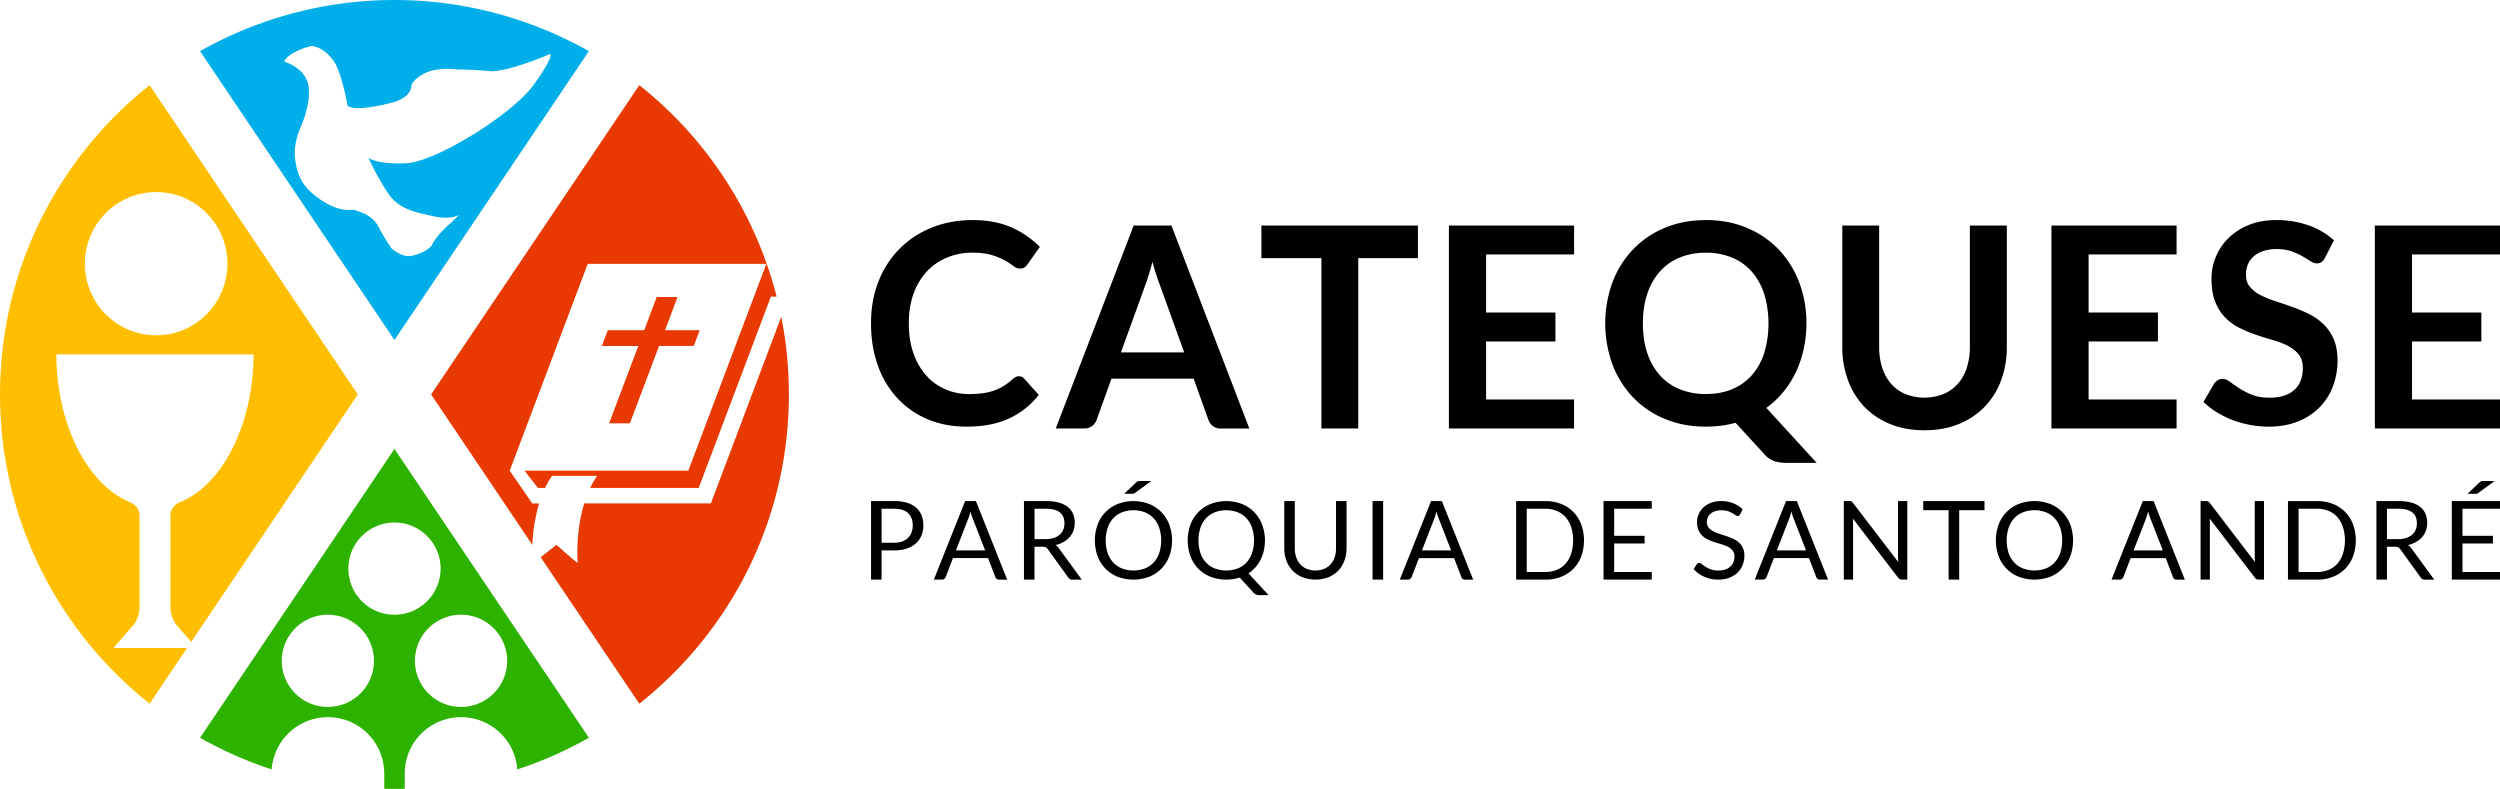 <svg id="Layer_1" data-name="Layer 1" xmlns="http://www.w3.org/2000/svg" viewBox="0 0 2848.92 899"><defs><style>.cls-1{fill:#ffbf00;}.cls-1,.cls-2,.cls-3,.cls-4,.cls-5{fill-rule:evenodd;}.cls-2{fill:#2db200;}.cls-3{fill:#e83a00;}.cls-4{fill:#00afea;}</style></defs><path class="cls-1" d="M0,449.5C0,592.33,66.62,719.6,170.47,801.93l42.72-63.47h-84l22.66-26c3.93-4.52,7.13-13.06,7.13-19.07V586.72c0-6-4.75-12-10.31-14.19-48.29-19.27-84.07-87.39-84.47-168.65H289c-.39,81.26-36.17,149.38-84.46,168.65-5.56,2.21-10.31,8.18-10.31,14.19V693.39c0,6,3.19,14.55,7.13,19.07l16.57,19,189.83-282L170.47,97.07C66.62,179.4,0,306.67,0,449.5Zm96.71-149c0-45.07,36.37-81.61,81.23-81.61s81.24,36.54,81.24,81.61-36.37,81.6-81.24,81.6S96.71,345.59,96.71,300.52Z"/><path class="cls-2" d="M228,840.7a448,448,0,0,0,81.62,36.09,64.21,64.21,0,0,1,128.25,4.7v17.36c3.88.1,7.78.15,11.68.15s7.8,0,11.68-.15V881.49a64.21,64.21,0,0,1,128.25-4.7,448,448,0,0,0,81.62-36.09L449.5,511.57ZM397,648a52.54,52.54,0,1,1,52.54,52.54A52.54,52.54,0,0,1,397,648ZM321.07,753.06a52.54,52.54,0,1,1,52.54,52.54A52.54,52.54,0,0,1,321.07,753.06Zm151.78,0a52.54,52.54,0,1,1,52.54,52.54A52.54,52.54,0,0,1,472.85,753.06Z"/><path class="cls-3" d="M728.53,801.93C832.38,719.6,899,592.33,899,449.5A451.55,451.55,0,0,0,890.29,361L810.08,573.68H665.78c-5,16.29-7.86,35.46-7.86,56q0,6,.32,11.85c-5.84-4.11-24-20.69-24-20.69L616.12,635ZM885.05,338A449.77,449.77,0,0,0,728.53,97.07L491.28,449.5,606.71,621a188.44,188.44,0,0,1,7.69-47.29h-7.86l-25.69-37.32,88.92-235.72H873.31L784.39,536.36H597.72l15.4,19.88.09-.24h8a93.39,93.39,0,0,1,7.9-13.75h51.38a93.39,93.39,0,0,0-7.9,13.75H796.24L878.5,338Zm-136.66.47-14.25,37.78h-41.5l-6.79,18h41.5l-33.26,88.16H717.8l33.26-88.16h39.53l6.78-18H757.85l14.26-37.78Z"/><path class="cls-4" d="M671.05,58.3a450.11,450.11,0,0,0-443.1,0L449.5,387.43ZM324,70.35c1.76-8.6,25.76-17.5,30.74-17.8s16.1,3.86,25.47,16.91S396,120.16,396,120.16s.58,1.49,6.15,2.67,23.12,0,45.67-6.23S468.9,97,468.9,97,471,89.62,485.59,82.8s36-3.56,36-3.56A326.08,326.08,0,0,1,556.73,81C577.52,83.1,627,61.45,627,61.45s5.56.89-18.44,34.69S496.72,184.51,462.76,186s-43-6.22-43-6.22S430,202.3,442.56,220.69s31.91,21.35,51.81,25.8,29-1.78,29-1.78-7.32,7.41-13.18,12.45S495,272.88,492.62,278.51s-17,12.75-26.35,13.35-20.2-8.9-20.2-8.9a251,251,0,0,1-14.93-24.91c-8.2-15.42-25.76-17.2-26.35-18.68s-14.64,4.45-37.76-10.68-28.4-29.35-30.74-48,7-37.37,7-37.37,12.3-27.57,7.91-47.15S324,70.35,324,70.35Z"/><path class="cls-5" d="M1157.4,429.65a16.06,16.06,0,0,0-3.28,2.27,69.74,69.74,0,0,1-10.41,7.93,53.09,53.09,0,0,1-11.13,5.28,66.67,66.67,0,0,1-12.78,3,110.65,110.65,0,0,1-15.57.91,67.25,67.25,0,0,1-26.94-5.41,62.37,62.37,0,0,1-21.73-15.69A74.63,74.63,0,0,1,1041,402.68c-3.62-10-5.35-21.41-5.35-34.26,0-12.39,1.73-23.62,5.35-33.55a73.76,73.76,0,0,1,15-25.3,66.08,66.08,0,0,1,23-16,74.75,74.75,0,0,1,29.32-5.62c9.06,0,16.52,1,22.44,2.85a79.32,79.32,0,0,1,14.67,6.2,100,100,0,0,1,9.51,6.19,12.09,12.09,0,0,0,7.4,2.83,8.66,8.66,0,0,0,5.32-1.42,12.06,12.06,0,0,0,3.22-3.35l14.09-19.88a105.11,105.11,0,0,0-32.28-22.2c-12.61-5.53-27.27-8.38-44-8.38q-25.86,0-47.14,8.71a107.72,107.72,0,0,0-36.71,24.26A109,109,0,0,0,1001,321c-5.66,14.39-8.42,30.19-8.42,47.49,0,17.1,2.49,32.86,7.57,47.31A105.81,105.81,0,0,0,1022,453.08a99.23,99.23,0,0,0,34.28,24.33q20.07,8.79,45.32,8.77,28.19,0,48.23-9.29A91.09,91.09,0,0,0,1183.71,450l-16.6-18.52a7.81,7.81,0,0,0-6-2.7A8.18,8.18,0,0,0,1157.4,429.65Zm147.52-104.07c1.28-3.49,2.68-7.56,4.11-12.21s2.82-9.6,4.31-15c1.41,5.43,2.89,10.39,4.42,15s2.91,8.65,4.19,12l27.53,76.21h-72.09Zm30-68.6h-43l-88.81,231.27h32.66a13.45,13.45,0,0,0,9-3,15.1,15.1,0,0,0,4.89-6.71l16.91-47h93.69l16.84,47a16.15,16.15,0,0,0,5.08,7,14,14,0,0,0,9,2.77h32.52Zm102.54,0v37.17h68.37v194.1h42V294.15h68V257Zm213.67,0V488.25h142.62v-33H1693.52V389.13h79v-33h-79V290h100.25V257ZM2010.4,402.37a70.72,70.72,0,0,1-14.15,25.29,61.26,61.26,0,0,1-22.44,15.86C1965,447.2,1955.1,449,1944,449a77.48,77.48,0,0,1-29.9-5.49,61.41,61.41,0,0,1-22.57-15.86,71.19,71.19,0,0,1-14.33-25.29c-3.34-9.95-5-21.25-5-33.82s1.61-23.75,5-33.68a72.23,72.23,0,0,1,14.33-25.42,60.68,60.68,0,0,1,22.57-15.94A77.49,77.49,0,0,1,1944,288a76.55,76.55,0,0,1,29.78,5.56,60.53,60.53,0,0,1,22.44,15.94,71.75,71.75,0,0,1,14.15,25.42,117.53,117.53,0,0,1,0,67.5Zm39.81-80.86a111.64,111.64,0,0,0-23.29-37.23,107.23,107.23,0,0,0-36.14-24.59c-14.08-5.93-29.63-8.9-46.75-8.9s-32.73,3-46.87,8.83a106.32,106.32,0,0,0-36.26,24.66,111.21,111.21,0,0,0-23.35,37.35,136.88,136.88,0,0,0,0,93.77,111.21,111.21,0,0,0,23.35,37.35,104.9,104.9,0,0,0,36.26,24.59c14.14,5.93,29.78,8.84,46.87,8.84a140,140,0,0,0,17.43-1.09,130.76,130.76,0,0,0,16.33-3.29L2011,518.06a26.52,26.52,0,0,0,11,7.42,44.07,44.07,0,0,0,13.59,2h34.71l-57.43-62.65a102,102,0,0,0,19.23-18.07,109.07,109.07,0,0,0,14.35-22.52,122.9,122.9,0,0,0,8.94-26.33,137.91,137.91,0,0,0,3.14-29.49A130,130,0,0,0,2050.21,321.51Zm121,127.5A44.3,44.3,0,0,1,2155,437.26,51.85,51.85,0,0,1,2144.9,419a77.19,77.19,0,0,1-3.47-23.93V257h-42V395.2a107.3,107.3,0,0,0,6.49,38.08,86.26,86.26,0,0,0,18.58,30.19,84.17,84.17,0,0,0,29.44,19.74c11.59,4.79,24.58,7.1,39.11,7.1s27.51-2.31,39.09-7.1a85.35,85.35,0,0,0,29.57-19.74,87.34,87.34,0,0,0,18.73-30.19,109.34,109.34,0,0,0,6.48-38.08V257h-42.12V395.2a77.15,77.15,0,0,1-3.53,23.93,49.81,49.81,0,0,1-10.16,18.2A45,45,0,0,1,2214.8,449a59.57,59.57,0,0,1-43.59,0Zm166.53-192V488.25h142.62v-33H2380.11V389.13h79v-33h-79V290h100.25V257Zm322,16.85a84.79,84.79,0,0,0-28.74-17,109.72,109.72,0,0,0-36.92-6.07q-17.75,0-31.45,5.61a70.75,70.75,0,0,0-23.21,15,64.78,64.78,0,0,0-19.28,46.19c0,10.6,1.48,19.56,4.44,26.79a52.63,52.63,0,0,0,11.77,18.06,59.65,59.65,0,0,0,16.78,11.75,154.57,154.57,0,0,0,19,7.75c6.44,2.18,12.8,4.13,19.1,5.94a88.66,88.66,0,0,1,16.73,6.63,36.63,36.63,0,0,1,11.83,9.75c2.95,3.88,4.44,8.9,4.44,15q0,16.47-9.85,25.17c-6.55,5.86-15.88,8.77-27.84,8.77q-11.76,0-20.07-3.28a81,81,0,0,1-14.59-7.43c-4.11-2.71-7.71-5.23-10.74-7.42s-5.78-3.36-8.34-3.36a9.81,9.81,0,0,0-5.48,1.55,16.43,16.43,0,0,0-4.11,3.82L2511,458a88.67,88.67,0,0,0,14.91,11.62,101.64,101.64,0,0,0,17.94,8.9,113.82,113.82,0,0,0,20.14,5.68,115.75,115.75,0,0,0,21.29,2c12.47,0,23.6-2,33.3-5.86a72,72,0,0,0,24.62-16.07,68.47,68.47,0,0,0,15.32-23.95,82.58,82.58,0,0,0,5.26-29.49c0-9.62-1.55-17.8-4.5-24.59a52.57,52.57,0,0,0-11.83-17.1,68.27,68.27,0,0,0-16.73-11.6,187.54,187.54,0,0,0-19.1-8c-6.54-2.31-12.9-4.44-19.16-6.51a107.29,107.29,0,0,1-16.77-6.91,37.14,37.14,0,0,1-11.83-9.36c-3-3.61-4.44-8.2-4.44-13.67a30.53,30.53,0,0,1,2.19-11.75,24.36,24.36,0,0,1,6.69-9.29,30.92,30.92,0,0,1,10.93-6,49.32,49.32,0,0,1,15.23-2.19,50.79,50.79,0,0,1,16.79,2.52,75.74,75.74,0,0,1,12.47,5.62c3.53,2.07,6.63,3.92,9.19,5.62a13.41,13.41,0,0,0,7.08,2.52,9.85,9.85,0,0,0,5.39-1.43,11.46,11.46,0,0,0,4-4.85ZM2706.3,257V488.25h142.62v-33H2748.67V389.13h79v-33h-79V290h100.25V257Z"/><path class="cls-5" d="M1004.62,579.74H1019c7.07,0,12.39,1.69,15.88,5.08s5.27,8,5.27,14a22.41,22.41,0,0,1-1.36,7.93,16.54,16.54,0,0,1-4.07,6.21,18.24,18.24,0,0,1-6.61,4.07,26.28,26.28,0,0,1-9.11,1.43h-14.33ZM1019,627.21a45.07,45.07,0,0,0,14.23-2.06,30.24,30.24,0,0,0,10.45-5.87,24.83,24.83,0,0,0,6.38-9,29.87,29.87,0,0,0,2.17-11.48,30.69,30.69,0,0,0-2-11.44,23.26,23.26,0,0,0-6.11-8.78,28.05,28.05,0,0,0-10.34-5.59,49.82,49.82,0,0,0-14.73-2H992.61v89.49h12V627.21Zm84.33-35.89c.4-1.05.83-2.29,1.28-3.71l1.37-4.69a59,59,0,0,0,2.64,8.32l14,36h-33.29Zm8.8-20.29h-12.29l-35.66,89.49h9.34a4,4,0,0,0,2.6-.87,5.38,5.38,0,0,0,1.53-2l8.32-21.68h40l8.33,21.68a4.65,4.65,0,0,0,1.48,2.08,3.91,3.91,0,0,0,2.63.81h9.33Zm66.8,8.71h13.19c6.94,0,12.14,1.4,15.65,4.15s5.25,6.9,5.25,12.33a19.49,19.49,0,0,1-1.36,7.39,15.46,15.46,0,0,1-4.07,5.72,19.59,19.59,0,0,1-6.71,3.72,30.77,30.77,0,0,1-9.32,1.3h-12.63Zm9.14,43.32a8.69,8.69,0,0,1,3.72.64,6.84,6.84,0,0,1,2.33,2.19L1217.22,658a5.27,5.27,0,0,0,4.85,2.56h10.7l-26-35.64a13.09,13.09,0,0,0-4-3.8,33.37,33.37,0,0,0,9.23-3.49,25.5,25.5,0,0,0,6.89-5.56,23.43,23.43,0,0,0,4.36-7.39,26.26,26.26,0,0,0,1.49-8.88,26,26,0,0,0-1.94-10.24,20.3,20.3,0,0,0-5.93-7.82,28.55,28.55,0,0,0-10.18-5,55.21,55.21,0,0,0-14.62-1.71h-25.21v89.49h12V623.06Zm111.36-74.93a12.77,12.77,0,0,0-1.71.1,4.75,4.75,0,0,0-1.26.35,5.37,5.37,0,0,0-1.12.62,11.35,11.35,0,0,0-1.13,1l-13.11,12.53h8.59a8.84,8.84,0,0,0,2.1-.22,7.35,7.35,0,0,0,1.88-1l18.28-13.34Zm21.56,82.12a30.37,30.37,0,0,1-6.36,10.75,26.83,26.83,0,0,1-9.95,6.78,37.65,37.65,0,0,1-26.08,0,27.35,27.35,0,0,1-10-6.78,30,30,0,0,1-6.33-10.75,47.1,47.1,0,0,1,0-28.83,30.34,30.34,0,0,1,6.33-10.82,28.26,28.26,0,0,1,10-6.79,36.91,36.91,0,0,1,26.08,0,27.71,27.71,0,0,1,9.95,6.79,30.69,30.69,0,0,1,6.36,10.82,46.9,46.9,0,0,1,0,28.83Zm11.46-32.46a42.1,42.1,0,0,0-9-14.19,41,41,0,0,0-13.92-9.27,50.39,50.39,0,0,0-35.87,0,40.39,40.39,0,0,0-22.85,23.46,53.54,53.54,0,0,0,0,36.13,40.91,40.91,0,0,0,9,14.15,40.34,40.34,0,0,0,13.87,9.21,51.26,51.26,0,0,0,35.87,0,40.26,40.26,0,0,0,13.92-9.21,42.22,42.22,0,0,0,9-14.15,52.9,52.9,0,0,0,0-36.13Zm94.32,32.46a30.48,30.48,0,0,1-6.34,10.75,26.91,26.91,0,0,1-10,6.78,37.71,37.71,0,0,1-26.1,0,27.15,27.15,0,0,1-10-6.78,29.65,29.65,0,0,1-6.36-10.75,47.71,47.71,0,0,1,0-28.83,30,30,0,0,1,6.36-10.82,28.05,28.05,0,0,1,10-6.79,37,37,0,0,1,26.1,0,27.8,27.8,0,0,1,10,6.79,30.8,30.8,0,0,1,6.34,10.82,46.9,46.9,0,0,1,0,28.83Zm11.48-32.5a42.1,42.1,0,0,0-9-14.17,40.84,40.84,0,0,0-13.9-9.25,50.41,50.41,0,0,0-35.88,0,40.37,40.37,0,0,0-22.86,23.46,53.54,53.54,0,0,0,0,36.13,41.35,41.35,0,0,0,9,14.15,40.47,40.47,0,0,0,13.88,9.21,51.44,51.44,0,0,0,25.93,2.62,48.86,48.86,0,0,0,7.35-1.72l15.7,17.2a8.08,8.08,0,0,0,3.18,2.21,12.14,12.14,0,0,0,4,.62h10l-22.9-24.84a39.75,39.75,0,0,0,7.83-6.77,40.33,40.33,0,0,0,5.93-8.71,44.55,44.55,0,0,0,3.69-10.35,52.12,52.12,0,0,0,1.3-11.73A49.75,49.75,0,0,0,1438.2,597.75Zm50.86,50.48a20.73,20.73,0,0,1-7.39-5.2,22.28,22.28,0,0,1-4.61-8,31,31,0,0,1-1.59-10.2V571h-12v53.74a39.87,39.87,0,0,0,2.45,14.23,32,32,0,0,0,18.26,18.81,41.8,41.8,0,0,0,29.61,0,32.24,32.24,0,0,0,11.19-7.49,33.84,33.84,0,0,0,7-11.32,40.77,40.77,0,0,0,2.46-14.23V571h-12v53.85a32.26,32.26,0,0,1-1.57,10.22,22.71,22.71,0,0,1-4.6,8,20.87,20.87,0,0,1-7.4,5.16,27.14,27.14,0,0,1-19.8,0Zm87.08-77.2h-12.08v89.49h12.08Zm58.18,20.29c.4-1.05.81-2.29,1.26-3.71l1.37-4.69a61.48,61.48,0,0,0,2.66,8.32l14,36h-33.29ZM1643.1,571h-12.29l-35.64,89.49h9.34a3.89,3.89,0,0,0,2.58-.87,5,5,0,0,0,1.53-2L1617,636h40l8.34,21.68a4.5,4.5,0,0,0,1.48,2.08,3.87,3.87,0,0,0,2.63.81h9.33Zm147.33,60a32.39,32.39,0,0,1-6.36,11.32,27.5,27.5,0,0,1-10,7.06,33.28,33.28,0,0,1-13,2.43h-21.25V579.74h21.25a33.29,33.29,0,0,1,13,2.48,26.74,26.74,0,0,1,10,7.08,32.94,32.94,0,0,1,6.36,11.32,52.37,52.37,0,0,1,0,30.37Zm11.46-33.47a41.37,41.37,0,0,0-9-14.15,39.94,39.94,0,0,0-13.86-9.12,48,48,0,0,0-17.92-3.22h-33.37v89.49h33.37a48.23,48.23,0,0,0,17.92-3.22,40.24,40.24,0,0,0,13.86-9.07,40.77,40.77,0,0,0,9-14.12,54.22,54.22,0,0,0,0-36.59ZM1827.33,571v89.49h54.94V651.8h-42.82V619.28h34.69v-8.71h-34.69V579.74h42.82V571Zm158.56,9.56a31,31,0,0,0-10.78-7.09,36.81,36.81,0,0,0-13.63-2.47,32.62,32.62,0,0,0-11.79,2,26.27,26.27,0,0,0-8.63,5.35,22.93,22.93,0,0,0-5.31,7.64,22.14,22.14,0,0,0-1.84,8.9,22.57,22.57,0,0,0,1.84,9.7,19.71,19.71,0,0,0,4.83,6.51,25,25,0,0,0,6.8,4.25,74.75,74.75,0,0,0,7.84,2.87c2.67.85,5.29,1.65,7.85,2.44a36.11,36.11,0,0,1,6.81,2.85,15.46,15.46,0,0,1,4.84,4.23,10.8,10.8,0,0,1,1.83,6.44,16,16,0,0,1-1.26,6.51,13.89,13.89,0,0,1-3.57,5A16.68,16.68,0,0,1,1966,649a23.06,23.06,0,0,1-7.64,1.14,24.73,24.73,0,0,1-8.75-1.32,31.13,31.13,0,0,1-6.09-3,41.13,41.13,0,0,1-4.22-3,4.94,4.94,0,0,0-3-1.36,3,3,0,0,0-1.59.45,5.14,5.14,0,0,0-1.2,1.12l-3.49,5.53a36.8,36.8,0,0,0,12.19,8.74,37.71,37.71,0,0,0,15.75,3.22,35.24,35.24,0,0,0,12.68-2.11,27.64,27.64,0,0,0,9.39-5.82,25.41,25.41,0,0,0,5.81-8.72,28.7,28.7,0,0,0,2-10.69,20.45,20.45,0,0,0-1.84-9.11,19.38,19.38,0,0,0-4.83-6.25,28,28,0,0,0-6.88-4.2c-2.56-1.09-5.18-2.1-7.84-3s-5.29-1.73-7.81-2.58a35,35,0,0,1-6.87-2.93,15.91,15.91,0,0,1-4.86-4.09,9.55,9.55,0,0,1-1.81-6,13.07,13.07,0,0,1,1-5.31,12.29,12.29,0,0,1,3.14-4.29,15.53,15.53,0,0,1,5.22-2.85,21.45,21.45,0,0,1,7.17-1.08,22.57,22.57,0,0,1,7.29,1,28.63,28.63,0,0,1,5.14,2.25c1.44.84,2.64,1.59,3.57,2.27a4.3,4.3,0,0,0,2.46,1,2.54,2.54,0,0,0,1.63-.45,4.68,4.68,0,0,0,1.15-1.37Zm52.94,10.73c.37-1.05.81-2.29,1.26-3.71l1.36-4.69a60.22,60.22,0,0,0,2.65,8.32l14,36h-33.29Zm8.78-20.29h-12.29l-35.66,89.49H2009a3.93,3.93,0,0,0,2.6-.87,5.08,5.08,0,0,0,1.53-2l8.32-21.68h40l8.32,21.68a4.67,4.67,0,0,0,1.49,2.08,3.89,3.89,0,0,0,2.62.81h9.36Zm59.75,0h-6.21v89.49h10.57V596.78c0-.85,0-1.76-.06-2.77s-.11-2-.17-3.06l51.56,67.4A6.28,6.28,0,0,0,2165,660a5.45,5.45,0,0,0,2.4.48h6.09V571h-10.57v63.35c0,1,0,2,.06,3s.1,2.09.23,3.16l-51.63-67.46a6.76,6.76,0,0,0-1.77-1.63A5.9,5.9,0,0,0,2107.36,571Zm84.29,0v10.4h28.93v79.09h12.06V581.43h28.82V571Zm156.08,59.22a30.23,30.23,0,0,1-6.36,10.75,26.68,26.68,0,0,1-9.93,6.78,37.71,37.71,0,0,1-26.1,0,27.15,27.15,0,0,1-10-6.78,29.8,29.8,0,0,1-6.36-10.75,47.71,47.71,0,0,1,0-28.83,30.1,30.1,0,0,1,6.36-10.82,28.05,28.05,0,0,1,10-6.79,37,37,0,0,1,26.1,0,27.55,27.55,0,0,1,9.93,6.79,30.54,30.54,0,0,1,6.36,10.82,46.9,46.9,0,0,1,0,28.83Zm11.48-32.46a42,42,0,0,0-9-14.19,40.85,40.85,0,0,0-13.89-9.27,50.44,50.44,0,0,0-35.89,0,40.37,40.37,0,0,0-22.86,23.46,53.54,53.54,0,0,0,0,36.13,41.35,41.35,0,0,0,9,14.15,40.28,40.28,0,0,0,13.88,9.21,51.31,51.31,0,0,0,35.89,0,40.14,40.14,0,0,0,13.89-9.21,42.11,42.11,0,0,0,9-14.15,52.9,52.9,0,0,0,0-36.13Zm86.19-6.47c.37-1.05.81-2.29,1.26-3.71l1.36-4.69a63.07,63.07,0,0,0,2.65,8.32l14,36h-33.31Zm8.78-20.29h-12.29l-35.66,89.49h9.33a4,4,0,0,0,2.61-.87,5.15,5.15,0,0,0,1.52-2L2428,636h40l8.32,21.68a4.67,4.67,0,0,0,1.49,2.08,3.92,3.92,0,0,0,2.64.81h9.34Zm59.75,0h-6.21v89.49h10.57V596.78c0-.85,0-1.76-.06-2.77s-.1-2-.17-3.06l51.56,67.4a6.28,6.28,0,0,0,1.92,1.69,5.45,5.45,0,0,0,2.4.48H2580V571h-10.57v63.35c0,1,0,2,.06,3s.1,2.09.23,3.16l-51.62-67.46a6.93,6.93,0,0,0-1.78-1.63A5.9,5.9,0,0,0,2513.93,571Zm156,60a32.18,32.18,0,0,1-6.33,11.32,27.59,27.59,0,0,1-10,7.06,33.44,33.44,0,0,1-13,2.43h-21.22V579.74h21.22a33.44,33.44,0,0,1,13,2.48,26.82,26.82,0,0,1,10,7.08,32.72,32.72,0,0,1,6.33,11.32,51.71,51.71,0,0,1,0,30.37Zm11.49-33.47a41.7,41.7,0,0,0-9-14.15,39.89,39.89,0,0,0-13.87-9.12,48,48,0,0,0-17.93-3.22h-33.34v89.49h33.34a48.17,48.17,0,0,0,17.93-3.22,40.19,40.19,0,0,0,13.87-9.07,41.09,41.09,0,0,0,9-14.12,54.22,54.22,0,0,0,0-36.59Zm38.69-17.78h13.2c6.93,0,12.16,1.4,15.65,4.15s5.24,6.9,5.24,12.33a19.3,19.3,0,0,1-1.36,7.39,14.91,14.91,0,0,1-4.07,5.72,19.59,19.59,0,0,1-6.71,3.72,30.65,30.65,0,0,1-9.31,1.3h-12.64Zm9.15,43.32a8.64,8.64,0,0,1,3.71.64,6.86,6.86,0,0,1,2.34,2.19L2758.46,658a5.26,5.26,0,0,0,4.85,2.56H2774l-26-35.64a12.9,12.9,0,0,0-4-3.8,33.25,33.25,0,0,0,9.23-3.49,25.65,25.65,0,0,0,6.92-5.56,23.73,23.73,0,0,0,4.33-7.39,27.62,27.62,0,0,0-.45-19.12,20.2,20.2,0,0,0-5.93-7.82,28.39,28.39,0,0,0-10.18-5,55,55,0,0,0-14.61-1.71h-25.22v89.49h12V623.06Zm101-74.93a12.77,12.77,0,0,0-1.71.1,5.13,5.13,0,0,0-1.28.35,5.24,5.24,0,0,0-1.1.62,11.35,11.35,0,0,0-1.13,1l-13.14,12.53h8.59a8.69,8.69,0,0,0,2.11-.22,6.75,6.75,0,0,0,1.88-1l18.29-13.34ZM2794,571v89.49h55V651.8h-42.83V619.28h34.69v-8.71h-34.69V579.74h42.83V571Z"/></svg>